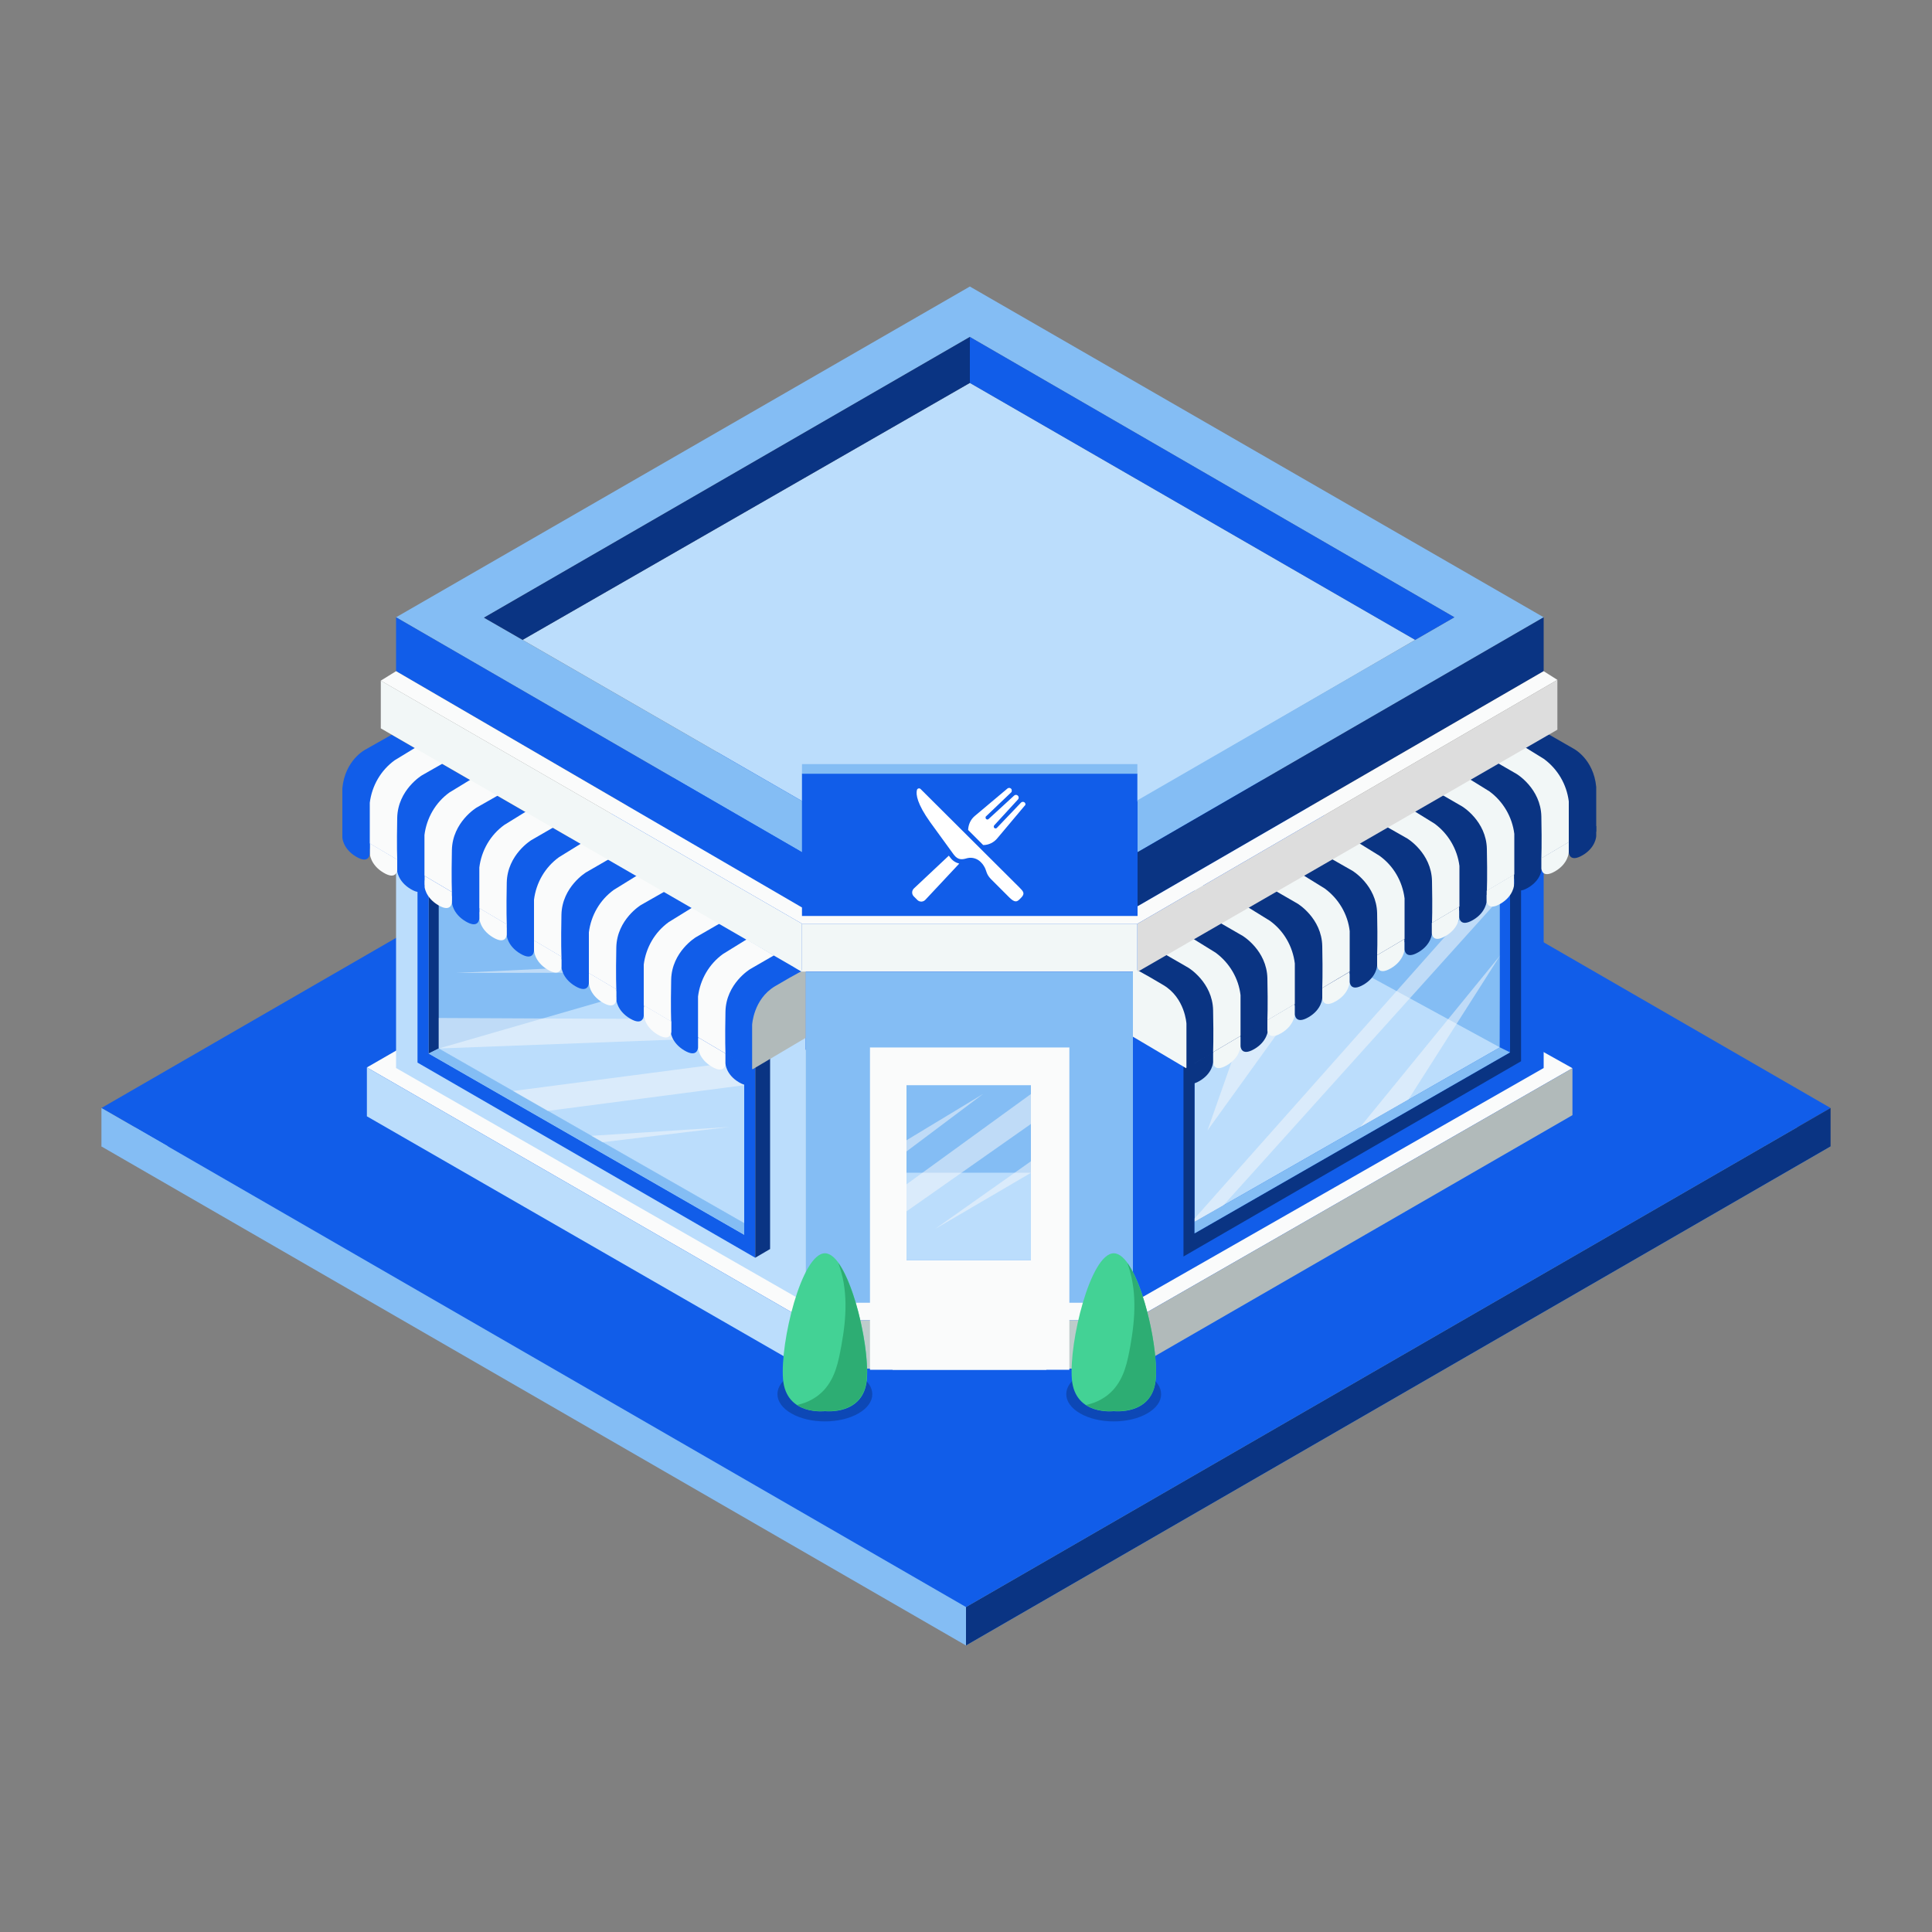 <?xml version="1.0" encoding="utf-8"?>
<!-- Generator: Adobe Illustrator 26.0.1, SVG Export Plug-In . SVG Version: 6.00 Build 0)  -->
<svg version="1.1" id="Layer_1" xmlns="http://www.w3.org/2000/svg" xmlns:xlink="http://www.w3.org/1999/xlink" x="0px" y="0px"
	 viewBox="0 0 1000 1000" style="enable-background:new 0 0 1000 1000;" xml:space="preserve">
<rect x="0" y="0" width="1000" height="1000" fill="#808080" stroke="none"/>
<style type="text/css">
	.st0{fill:#84BDF4;}
	.st1{fill:#115DE9;}
	.st2{fill:#0A3483;}
	.st3{fill:#FAFBFB;}
	.st4{fill:#BBDDFC;}
	.st5{fill:#BECCCC;}
	.st6{fill:#B1BABA;}
	.st7{opacity:0.5;}
	.st8{fill:#F9F9F9;}
	.st9{fill:#F2F7F7;}
	.st10{fill:#DDDDDD;}
	.st11{fill:#43D295;}
	.st12{fill:#2DAD73;}
	.st13{fill:#FFFFFF;}
</style>
<g id="Layer_2_00000179633768742595073300000010939263434371643544_">
	<g id="_03_Restaurant">
		<polyline class="st0" points="52.5,593.4 500,851.7 947.5,593.4 500,335 52.5,593.4 		"/>
		<polyline class="st1" points="52.5,573.5 500,831.8 947.5,573.5 500,315.1 52.5,573.5 		"/>
		<polyline class="st0" points="52.5,593.4 87.1,593.4 52.5,573.5 		"/>
		<polygon class="st2" points="500,851.7 947.5,593.4 947.5,573.5 500,831.8 		"/>
		<polygon class="st3" points="205,543.8 189.9,552.5 417,683.4 586.4,683.4 813.9,552.9 795.3,542.5 		"/>
		<polygon class="st1" points="586.4,674.2 799,552.8 799,433.2 586.4,536.6 		"/>
		<polygon class="st0" points="618.3,632.4 776.3,542.1 776.6,452.5 618.3,540.3 		"/>
		<polygon class="st4" points="618.3,561 618.3,632.4 776.3,542.1 618.3,456 		"/>
		<polygon class="st4" points="205,552.8 417,674.2 417,503 205,423 		"/>
		<polygon class="st0" points="227.1,542.7 385.2,633.1 385.2,537 227.1,463.2 		"/>
		<polygon class="st4" points="227.1,542.7 385.2,633.1 385.2,561.7 377.6,499.2 		"/>
		<polygon class="st2" points="781.6,544.7 618.3,638.4 618.3,540.3 612.5,540.3 612.5,650.4 787.3,549.3 787.3,460.9 781.6,455.4 
					"/>
		<polygon class="st1" points="604.8,645.8 612.5,650.4 612.5,540.3 604.8,542.6 		"/>
		<polygon class="st1" points="776.3,542.1 781.6,544.7 781.6,455.4 776.3,462.6 		"/>
		<polygon class="st0" points="618.3,632.4 618.3,638.4 781.6,544.7 776.3,542.1 		"/>
		<polygon class="st1" points="385.2,639.1 221.9,545.3 221.9,456 216.1,461.5 216.1,550 390.9,651 390.9,541 385.2,541 		"/>
		<polygon class="st2" points="390.9,651 398.6,646.5 398.6,543.3 390.9,541 		"/>
		<polygon class="st2" points="221.9,545.3 227.1,542.7 227.1,463.2 221.9,456 		"/>
		<rect x="417" y="683.4" class="st5" width="169.4" height="25"/>
		<rect x="417" y="503" class="st0" width="169.4" height="171.3"/>
		<polygon class="st3" points="541.6,709 553.5,709 553.5,542.1 450.3,542.1 450.3,709 462,709 		"/>
		<rect x="462" y="553.7" class="st3" width="79.6" height="155.3"/>
		<polygon class="st4" points="270.5,331.2 415.1,414.6 534.2,446.4 732.5,331.2 502,198.2 		"/>
		<rect x="415.1" y="400.4" class="st1" width="173.6" height="73.7"/>
		<rect x="415.1" y="395.5" class="st0" width="173.6" height="5"/>
		<polygon class="st0" points="205,319.5 415.1,441.1 415.1,414.6 250.5,319.7 502,174.4 752.8,319.5 588.8,414.2 588.8,441.1 
			799,319.5 502,148.3 		"/>
		<polygon class="st1" points="205,347.4 415.1,469.7 415.1,441.1 205,319.5 		"/>
		<polygon class="st2" points="588.8,469.1 799,347.4 799,319.5 588.8,441.1 		"/>
		<polygon class="st1" points="502,198.2 732.5,331.2 752.8,319.5 502,174.4 		"/>
		<polygon class="st2" points="270.5,331.2 502,198.2 502,174.4 250.5,319.7 		"/>
		<polygon class="st3" points="588.8,469.1 588.8,474.1 415.1,474.1 415.1,469.7 205,347.4 197.1,352.3 415.1,478.1 588.8,478.1 
			806.1,351.9 799,347.4 		"/>
		<polygon class="st0" points="221.9,545.3 385.2,639.1 385.2,633.1 227.1,542.7 		"/>
		<rect x="469.2" y="561.7" class="st0" width="64.4" height="90.6"/>
		<rect x="450.3" y="536.2" class="st0" width="103.2" height="5.9"/>
		<polygon class="st4" points="189.9,577.8 417,708.5 417,683.4 189.9,552.5 		"/>
		<polygon class="st6" points="586.4,708.5 813.9,577.2 813.9,552.9 586.4,683.4 		"/>
		<g class="st7">
			<polygon class="st8" points="227.1,526.9 227.1,542.7 381,536.9 375.5,527.6 			"/>
			<polygon class="st8" points="236.1,503.6 342.2,503.4 340.4,498.6 			"/>
			<polygon class="st8" points="311.9,591.2 377.6,583.3 306.1,587.9 			"/>
			<polygon class="st8" points="265.6,564.7 283.5,575 385.2,561.7 382.5,549.4 			"/>
		</g>
		<g class="st7">
			<polygon class="st8" points="618.3,632.4 633.2,623.9 772.7,469 776.6,452.5 618.3,630.7 			"/>
			<polygon class="st8" points="729,569.1 776.5,494.5 704,583.4 			"/>
			<polygon class="st8" points="625,585.1 686.3,500 648,519.7 			"/>
		</g>
		<path class="st1" d="M189.1,388c0,0-10.5,5.3-11.9,20v23.1l212.1,122.5l25.8-50.6L202.7,380.3L189.1,388z"/>
		<path class="st6" d="M389.3,530.5v23.1l27.7-16.4v-35.6c0,0-4.6,2.2-15.9,8.9C389.9,517.2,389.3,530.5,389.3,530.5z"/>
		<path class="st3" d="M374.2,493.8c-7.2,5.2-11.8,13.2-12.9,22v21.1l14.2,8.4c0,0-0.3-7.2,0-21.7s12.8-22,12.8-22l12.3-7.1
			l-14.1-8.3L374.2,493.8z"/>
		<path class="st3" d="M361.3,536.9v5.3c0,0,0.2,5.8,7.1,9.9s7.1-1.5,7.1-1.5v-5.3l-7.1-4.2L361.3,536.9z"/>
		<path class="st1" d="M347.1,528.5v5.3c0,0,0.2,5.8,7.1,9.9s7.1-1.5,7.1-1.5v-5.3l-7.1-4.2L347.1,528.5z"/>
		<path class="st3" d="M346.1,477.3c-7.2,5.2-11.8,13.2-12.9,22v21.1l14.2,8.4c0,0-0.3-7.2,0-21.7s12.8-22,12.8-22l12.3-7.1
			l-14.1-8.3L346.1,477.3z"/>
		<path class="st3" d="M333.3,520.3v5.3c0,0,0.2,5.8,7.1,9.9s7.1-1.5,7.1-1.5v-5.3l-7.1-4.2L333.3,520.3z"/>
		<path class="st1" d="M319,512v5.3c0,0,0.2,5.8,7.1,9.9s7.1-1.5,7.1-1.5v-5.3l-7.1-4.2L319,512z"/>
		<path class="st3" d="M317.7,460.6c-7.2,5.2-11.8,13.2-12.9,22v21.1l14.2,8.4c0,0-0.3-7.2,0-21.7s12.8-22,12.8-22l12.3-7L330,453
			L317.7,460.6z"/>
		<path class="st3" d="M304.8,503.6v5.4c0,0,0.2,5.8,7.1,9.9s7.1-1.5,7.1-1.5V512l-7.1-4.2L304.8,503.6z"/>
		<path class="st1" d="M290.6,495.2v5.3c0,0,0.2,5.8,7.1,9.9c6.9,4.1,7.1-1.5,7.1-1.5v-5.3l-7.1-4.2L290.6,495.2z"/>
		<path class="st3" d="M289.3,443.7c-7.2,5.2-11.8,13.2-12.9,22v21.1l14.2,8.4c0,0-0.3-7.2,0-21.7s12.8-22,12.8-22l12.3-7.1
			l-14.1-8.3L289.3,443.7z"/>
		<path class="st3" d="M276.4,486.7v5.3c0,0,0.2,5.8,7.1,9.9s7.1-1.5,7.1-1.5v-5.3l-7.1-4.2L276.4,486.7z"/>
		<path class="st1" d="M262.2,478.4v5.3c0,0,0.2,5.8,7.1,9.9s7.1-1.5,7.1-1.5v-5.3l-7.1-4.2L262.2,478.4z"/>
		<path class="st3" d="M261,427c-7.2,5.2-11.8,13.2-12.9,22v21.1l14.2,8.4c0,0-0.3-7.2,0-21.7s12.8-22,12.8-22l12.3-7.1l-14.1-8.3
			L261,427z"/>
		<path class="st3" d="M248.1,470v5.3c0,0,0.2,5.8,7.1,9.9c6.9,4.1,7.1-1.5,7.1-1.5v-5.3l-7.1-4.2L248.1,470z"/>
		<path class="st1" d="M233.9,461.7v5.3c0,0,0.2,5.8,7.1,9.9s7.1-1.5,7.1-1.5v-5.3l-7.1-4.2L233.9,461.7z"/>
		<path class="st3" d="M232.6,410.2c-7.2,5.2-11.8,13.2-12.9,22v21.1l14.2,8.4c0,0-0.3-7.2,0-21.7s12.8-22,12.8-22l12.3-7l-14.1-8.3
			L232.6,410.2z"/>
		<path class="st3" d="M219.7,453.3v5.3c0,0,0.2,5.8,7.1,9.9s7.1-1.5,7.1-1.5v-5.3l-7.1-4.2L219.7,453.3z"/>
		<path class="st1" d="M205.5,445v5.3c0,0,0.2,5.8,7.1,9.9s7.1-1.5,7.1-1.5v-5.3l-7.1-4.2L205.5,445z"/>
		<path class="st3" d="M204.3,393.5c-7.2,5.2-11.8,13.2-12.9,22v21.1l14.2,8.4c0,0-0.3-7.2,0-21.7s12.8-22,12.8-22l12.3-7l-14.1-8.3
			L204.3,393.5z"/>
		<path class="st3" d="M191.4,436.5v5.3c0,0,0.2,5.8,7.1,9.9s7.1-1.5,7.1-1.5v-5.3l-7.1-4.2L191.4,436.5z"/>
		<path class="st1" d="M177.2,428.2v5.3c0,0,0.2,5.8,7.1,9.9s7.1-1.5,7.1-1.5v-5.3l-7.1-4.2L177.2,428.2z"/>
		<path class="st1" d="M375.5,545.3v5.2c0,0,0.2,5.7,7,9.7s7-1.5,7-1.5v-5.3l-7-4.1L375.5,545.3z"/>
		<polygon class="st9" points="197.1,377 415.1,503 415.1,478.1 197.1,352.3 		"/>
		<path class="st2" d="M814.3,387.4l-13.6-7.8L588.3,502.3l25.8,50.6l212.1-122.5v-23.1C824.8,392.6,814.3,387.4,814.3,387.4z"/>
		<path class="st9" d="M602.2,509.9c-11.2-6.7-15.8-8.9-15.8-8.9v35.6l27.7,16.4v-23.1C614.1,529.8,613.4,516.6,602.2,509.9z"/>
		<path class="st9" d="M629.2,493.1l-12.3-7.6l-14.1,8.3l12.3,7.1c0,0,12.5,7.5,12.8,22c0.3,14.5,0,21.7,0,21.7l14.2-8.4v-21.1
			C641.1,506.4,636.4,498.4,629.2,493.1z"/>
		<path class="st9" d="M627.9,544.6v5.3c0,0,0.2,5.5,7.1,1.5s7.1-9.9,7.1-9.9v-5.3l-7.1,4.2L627.9,544.6z"/>
		<path class="st2" d="M642.1,536.2v5.3c0,0,0.2,5.5,7.1,1.5s7.1-9.9,7.1-9.9v-5.3l-7.1,4.2L642.1,536.2z"/>
		<path class="st9" d="M657.3,476.6L645,469l-14.1,8.3l12.3,7.1c0,0,12.5,7.5,12.8,22c0.3,14.5,0,21.7,0,21.7l14.2-8.4v-21
			C669.1,489.8,664.5,481.8,657.3,476.6z"/>
		<path class="st9" d="M656,528v5.3c0,0,0.2,5.5,7.1,1.5s7.1-9.9,7.1-9.9v-5.3l-7.1,4.2L656,528z"/>
		<path class="st2" d="M670.2,519.7v5.3c0,0,0.2,5.5,7.1,1.5s7.1-9.9,7.1-9.9v-5.3l-7.1,4.2L670.2,519.7z"/>
		<path class="st9" d="M685.7,459.9l-12.3-7.6l-14.1,8.3l12.3,7.1c0,0,12.5,7.5,12.8,22s0,21.7,0,21.7l14.2-8.5v-21
			C697.6,473.2,692.9,465.2,685.7,459.9z"/>
		<path class="st9" d="M684.4,511.4v5.3c0,0,0.2,5.5,7.1,1.5s7.1-9.9,7.1-9.9V503l-7.1,4.2L684.4,511.4z"/>
		<path class="st2" d="M705.7,498.7l-7.1,4.2v5.3c0,0,0.2,5.5,7.1,1.5s7.1-9.9,7.1-9.9v-5.3L705.7,498.7z"/>
		<path class="st9" d="M714.1,443l-12.3-7.6l-14.1,8.3l12.3,7c0,0,12.5,7.5,12.8,22s0,21.7,0,21.7l14.2-8.4V465
			C725.9,456.2,721.3,448.2,714.1,443z"/>
		<path class="st9" d="M712.8,494.4v5.3c0,0,0.2,5.5,7.1,1.5s7.1-9.9,7.1-9.9V486l-7.1,4.2L712.8,494.4z"/>
		<path class="st2" d="M727,486.1v5.3c0,0,0.2,5.5,7.1,1.5s7.1-9.9,7.1-9.9v-5.3l-7.1,4.2L727,486.1z"/>
		<path class="st9" d="M742.5,426.3l-12.3-7.6l-14.1,8.3l12.3,7c0,0,12.5,7.5,12.8,22s0,21.7,0,21.7l14.2-8.4v-21.1
			C754.3,439.5,749.6,431.5,742.5,426.3z"/>
		<path class="st9" d="M741.1,477.7v5.3c0,0,0.2,5.5,7.1,1.5s7.1-9.9,7.1-9.9v-5.3l-7.1,4.2L741.1,477.7z"/>
		<path class="st2" d="M755.3,469.4v5.3c0,0,0.2,5.5,7.1,1.5s7.1-9.9,7.1-9.9V461l-7.1,4.2L755.3,469.4z"/>
		<path class="st9" d="M770.9,409.6l-12.3-7.6l-14.1,8.3l12.3,7.1c0,0,12.5,7.5,12.8,22s0,21.7,0,21.7l14.2-8.4v-21.1
			C782.7,422.8,778,414.8,770.9,409.6z"/>
		<path class="st9" d="M769.5,461v5.3c0,0,0.2,5.5,7.1,1.5s7.1-9.9,7.1-9.9v-5.3l-7.1,4.2L769.5,461z"/>
		<path class="st2" d="M783.8,452.6v5.4c0,0,0.2,5.5,7.1,1.5s7.1-9.9,7.1-9.9v-5.3l-7.1,4.2L783.8,452.6z"/>
		<path class="st9" d="M799.1,392.8l-12.3-7.6l-14.1,8.3l12.3,7.1c0,0,12.5,7.5,12.8,22s0,21.7,0,21.7l14.2-8.4v-21.1
			C810.9,406,806.3,398.1,799.1,392.8z"/>
		<path class="st9" d="M797.8,444.2v5.3c0,0,0.2,5.5,7.1,1.5s7.1-9.9,7.1-9.9v-5.3l-7.1,4.2L797.8,444.2z"/>
		<path class="st2" d="M812,435.9v5.3c0,0,0.2,5.5,7.1,1.5s7.1-9.9,7.1-9.9v-5.3l-7.1,4.2L812,435.9z"/>
		<path class="st2" d="M620.9,548.7l-7,4.1v5.2c0,0,0.2,5.5,7,1.5s7-9.7,7-9.7v-5.3L620.9,548.7z"/>
		<polygon class="st10" points="588.8,503 806.1,377.7 806.1,351.9 588.8,478.1 		"/>
		<rect x="415.1" y="478.1" class="st9" width="173.6" height="24.8"/>
		<rect x="469.2" y="607" class="st4" width="64.4" height="45.3"/>
		<g class="st7">
			<polygon class="st8" points="469.2,627 533.7,581.7 533.7,566.2 469.2,613 			"/>
			<polygon class="st8" points="533.7,607 533.7,601 484,636.1 			"/>
			<polygon class="st8" points="469.2,596 508.9,566.2 469.2,590.2 			"/>
		</g>
		<g class="st7">
			<path class="st2" d="M444.3,711.6c-9.6-5.5-25.1-5.5-34.7,0s-9.6,14.5,0,20s25.1,5.5,34.7,0S453.9,717.2,444.3,711.6z"/>
		</g>
		<path class="st11" d="M427,648.7c-12.1,0-23.3,46.2-21.7,65.2s21.7,16.5,21.7,16.5s20.1,2.4,21.7-16.5S439,648.7,427,648.7z"/>
		<path class="st12" d="M435.5,696.4c-1.5,8.3-3.1,16.6-9,23.1c-3.7,4-8.6,6.6-14,7.7c6.3,4.1,14.4,3.1,14.4,3.1s20.1,2.4,21.7-16.5
			c1.3-15.1-5.7-47.7-14.7-60.1C439,667.3,438.2,681.8,435.5,696.4z"/>
		<g class="st7">
			<path class="st2" d="M593.8,711.6c-9.6-5.5-25.1-5.5-34.7,0s-9.6,14.5,0,20s25.1,5.5,34.7,0S603.4,717.2,593.8,711.6z"/>
		</g>
		<path class="st11" d="M576.5,648.7c-12.1,0-23.3,46.2-21.7,65.2s21.7,16.5,21.7,16.5s20.1,2.4,21.7-16.5S588.6,648.7,576.5,648.7z
			"/>
		<path class="st12" d="M585.1,696.4c-1.5,8.3-3.1,16.6-9,23.1c-3.7,4-8.6,6.6-14,7.7c6.3,4.1,14.4,3.1,14.4,3.1s20.1,2.4,21.7-16.5
			c1.3-15.1-5.7-47.7-14.7-60.1C588.5,667.3,587.7,681.8,585.1,696.4z"/>
		<path class="st13" d="M476.5,408.4c-0.3-0.3-0.7-0.4-1.1-0.3c-0.4,0.1-0.7,0.4-0.8,0.8c-0.6,2.3,0.1,7.2,6.9,16.7l12.2,16.8
			c2.3,3,4.5,2.5,6.9,1.8c2.7-0.7,5.6,0.3,7.4,2.4c0.7,0.7,1.2,1.5,1.7,2.4c1,2,0.8,3.5,3.2,6l9.5,9.5c2.8,2.8,4,2.3,5.3,1l0.8-0.8
			c2.2-2.2,1.2-3.3-0.9-5.4L476.5,408.4z"/>
		<path class="st13" d="M491.8,443.8l-0.7-0.9l-18,16.9c-1.2,1.1-1.3,2.9-0.2,4.1l2,2c1.2,1.1,3,1,4.1-0.2c0,0,0,0,0,0l17.5-18.7
			C494.6,446.5,492.9,445.4,491.8,443.8z"/>
		<path class="st13" d="M530.4,415.4c-0.5-0.5-1.4-0.5-1.9,0c0,0,0,0,0,0L516,428.5c-0.2,0.2-0.4,0.3-0.7,0.3
			c-0.3,0-0.5-0.1-0.7-0.3c-0.3-0.4-0.3-0.9,0-1.3l12.3-13.4c0.5-0.5,0.5-1.4,0-1.9l-0.1-0.1c-0.5-0.5-1.4-0.5-1.9,0l-13.4,12.3
			c-0.5,0.2-1.1,0-1.3-0.5c-0.1-0.3-0.1-0.6,0-0.9l13.1-12.5c0.3-0.2,0.4-0.6,0.4-1c0-0.4-0.1-0.7-0.4-1c-0.5-0.5-1.3-0.5-1.8-0.1
			l-16.9,14.2c-2.2,1.8-3.4,4.5-3.5,7.3l7.8,7.8c2.8,0,5.5-1.3,7.3-3.5l14.2-16.9C530.9,416.7,530.9,415.9,530.4,415.4z"/>
	</g>
</g>
</svg>
